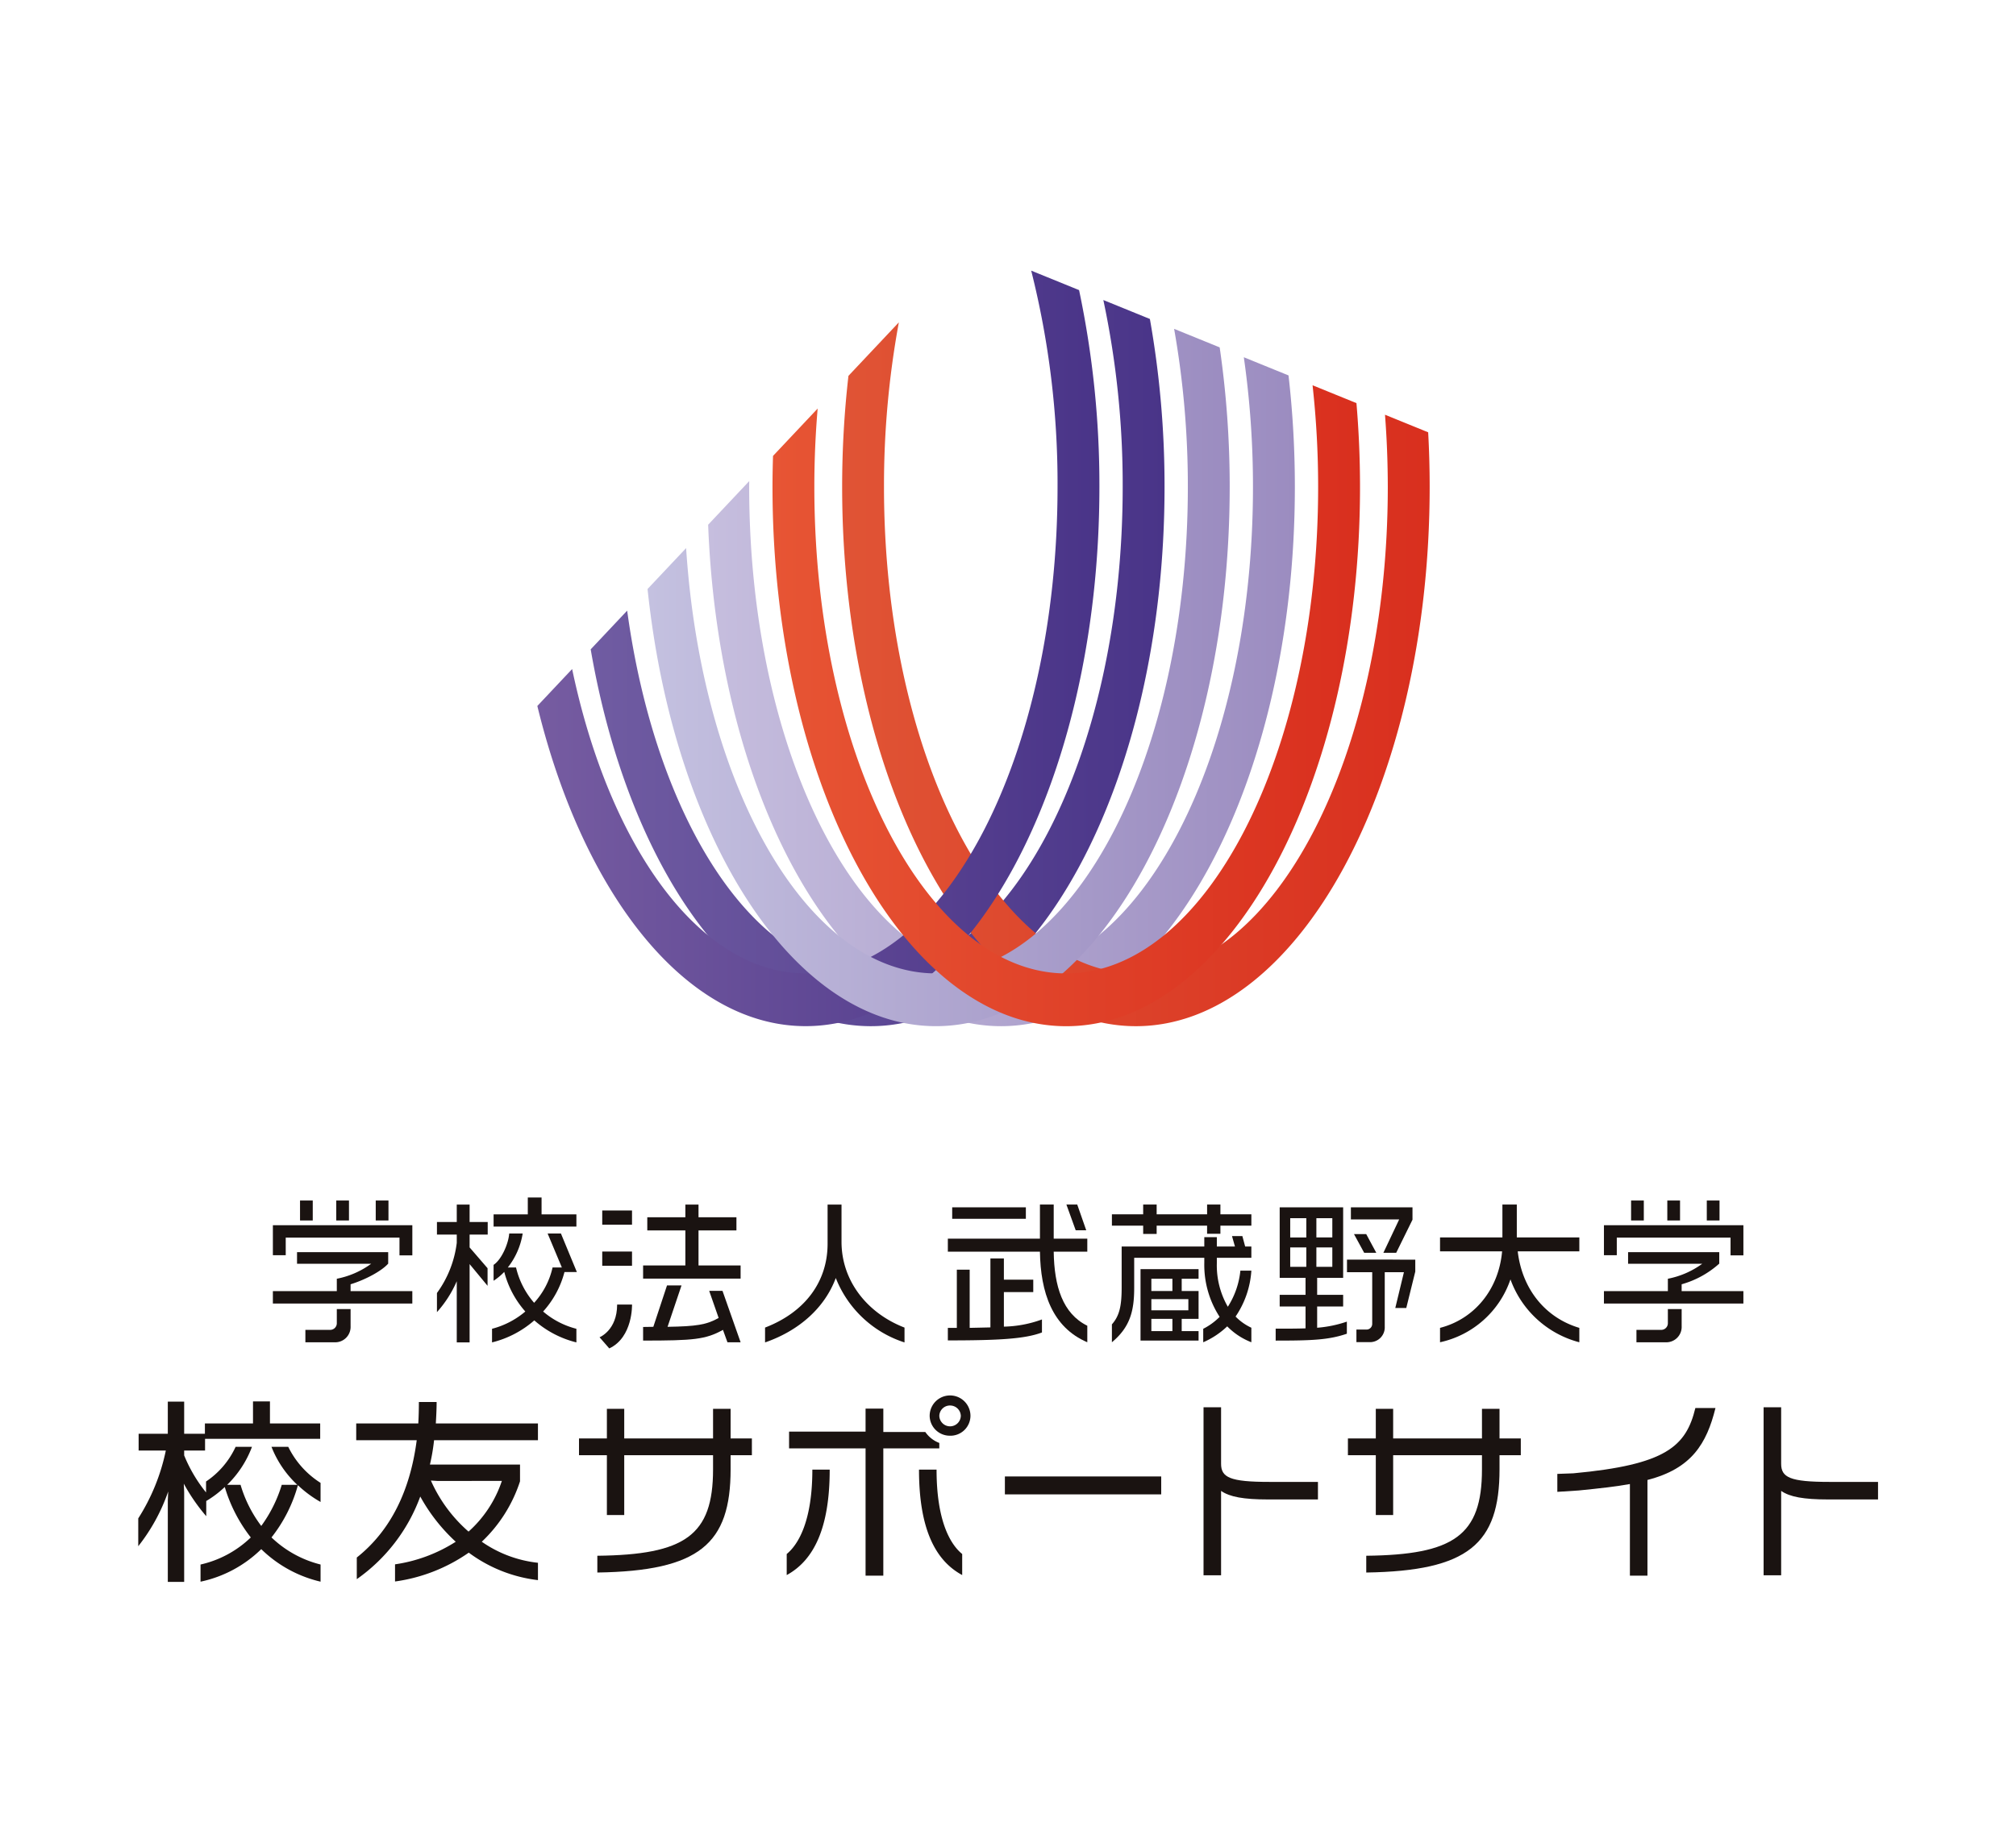 <svg xmlns="http://www.w3.org/2000/svg" xmlns:xlink="http://www.w3.org/1999/xlink" width="350" height="320" viewBox="0 0 350 320">
  <defs>
    <clipPath id="clip-path">
      <rect id="長方形_170" data-name="長方形 170" width="350" height="320" fill="rgba(255,255,255,0)"/>
    </clipPath>
    <linearGradient id="linear-gradient" y1="0.5" x2="1" y2="0.5" gradientUnits="objectBoundingBox">
      <stop offset="0" stop-color="#705ca2"/>
      <stop offset="1" stop-color="#493488"/>
    </linearGradient>
    <linearGradient id="linear-gradient-2" y1="0.5" x2="1" y2="0.5" gradientUnits="objectBoundingBox">
      <stop offset="0" stop-color="#c6bede"/>
      <stop offset="1" stop-color="#9b8cc0"/>
    </linearGradient>
    <linearGradient id="linear-gradient-3" y1="0.5" x2="1" y2="0.5" gradientUnits="objectBoundingBox">
      <stop offset="0" stop-color="#e05435"/>
      <stop offset="1" stop-color="#d92f1e"/>
    </linearGradient>
    <linearGradient id="linear-gradient-4" y1="0.5" x2="1" y2="0.5" gradientUnits="objectBoundingBox">
      <stop offset="0" stop-color="#765ca1"/>
      <stop offset="1" stop-color="#493488"/>
    </linearGradient>
    <linearGradient id="linear-gradient-5" y1="0.5" x2="1" y2="0.5" gradientUnits="objectBoundingBox">
      <stop offset="0" stop-color="#c4c1e0"/>
      <stop offset="1" stop-color="#9b8cc0"/>
    </linearGradient>
    <linearGradient id="linear-gradient-6" y1="0.5" x2="1" y2="0.5" gradientUnits="objectBoundingBox">
      <stop offset="0" stop-color="#e75534"/>
      <stop offset="1" stop-color="#d92f1e"/>
    </linearGradient>
  </defs>
  <g id="noimage_logo_01" clip-path="url(#clip-path)">
    <g id="logo" transform="translate(-45.611 -362.004)">
      <g id="グループ_84" data-name="グループ 84" transform="translate(69.611 409.003)">
        <g id="グループ_81" data-name="グループ 81" transform="translate(0 160.952)">
          <g id="グループ_79" data-name="グループ 79" transform="translate(23.376)">
            <path id="パス_780" data-name="パス 780" d="M105.414,510.014v2.233l3.117,3.613v3.055l-3.117-3.771v13.6h-2.23V518.118a19.665,19.665,0,0,1-3.44,5.367v-3.32a18.625,18.625,0,0,0,3.44-8.716v-1.435h-3.44v-2.178h3.44v-3.029h2.23v3.029h3.143v2.178Zm16.47,6.509a16.308,16.308,0,0,1-3.707,6.855,14.266,14.266,0,0,0,5.777,3v2.364a17.325,17.325,0,0,1-7.309-3.826,17.45,17.45,0,0,1-7.337,3.826v-2.364a14.617,14.617,0,0,0,5.777-3,16.626,16.626,0,0,1-3.654-6.88,10.317,10.317,0,0,1-1.854,1.54v-2.762c1.37-.9,2.578-3.64,2.714-5.447h2.337a12.8,12.8,0,0,1-2.58,5.9h1.425a14.27,14.27,0,0,0,3.143,6.138,13.41,13.41,0,0,0,3.2-6.138h1.613l-2.471-5.9h2.31l2.767,6.695Zm-12.305-7.891v-2.126h5.938v-2.924h2.39v2.924h6.048v2.126Z" transform="translate(-71.261 -503.583)" fill="#1a1311"/>
            <path id="パス_781" data-name="パス 781" d="M145.122,517.055c-1.934,5.209-6.421,9.167-12.279,11.187v-2.578c6.853-2.631,10.856-7.891,10.856-14.56v-6.8h2.418v6.456c0,6.8,4.461,12.407,10.937,14.906v2.578A19.1,19.1,0,0,1,145.122,517.055Z" transform="translate(-47.396 -503.079)" fill="#1a1311"/>
            <path id="パス_782" data-name="パス 782" d="M186.668,507.969v1.407h-2.311v-1.407H175.6V509.4H173.26v-1.434h-5.428V506h5.428v-1.7H175.6V506h8.758v-1.7h2.311V506h5.375v1.967Zm1.182,17.482a14.18,14.18,0,0,1-4.165,2.763v-2.338a10.967,10.967,0,0,0,2.848-2.073,16.588,16.588,0,0,1-2.661-9.378v-.878H171.7v5.234c0,4.065-.75,6.829-3.869,9.432v-3.109c1.318-1.487,1.693-3.214,1.693-6.4v-7.12h14.348v-1.62h2.177v1.62h3.144l-.511-1.807h1.8l.484,1.807h1.076v1.965h-5.993v.9a14.413,14.413,0,0,0,1.907,7.6,14.264,14.264,0,0,0,2.179-6.271h1.907a15.946,15.946,0,0,1-2.741,7.971,9.173,9.173,0,0,0,2.741,1.94v2.523A11.851,11.851,0,0,1,187.851,525.451ZM172.8,527.922V515.515h10.077v1.673h-2.929v2.127h2.929v4.835h-2.929v2.125h2.929v1.648Zm5.535-10.735h-3.654v2.127h3.654Zm2.769,3.535h-6.423v1.94h6.423Zm-2.769,3.427h-3.654v2.125h3.654Z" transform="translate(-22.168 -503.079)" fill="#1a1311"/>
            <path id="パス_783" data-name="パス 783" d="M213.158,517.295a16.654,16.654,0,0,1-12.226,10.919v-2.5c5.912-1.515,10.185-6.615,10.775-13.284H200.932v-2.418h10.829V504.3h2.5v5.713h10.856v2.418H214.421c.78,6.669,4.891,11.557,10.694,13.284v2.5A17.4,17.4,0,0,1,213.158,517.295Z" transform="translate(1.698 -503.079)" fill="#1a1311"/>
            <g id="グループ_74" data-name="グループ 74" transform="translate(0 0.52)">
              <rect id="長方形_140" data-name="長方形 140" width="2.21" height="3.466" transform="translate(11)" fill="#1a1311"/>
              <rect id="長方形_141" data-name="長方形 141" width="2.209" height="3.466" transform="translate(4.712)" fill="#1a1311"/>
              <rect id="長方形_142" data-name="長方形 142" width="2.21" height="3.466" transform="translate(17.856)" fill="#1a1311"/>
              <path id="パス_784" data-name="パス 784" d="M96.682,514.738c2.688-.824,5.456-2.365,6.529-3.587v-1.993H87.385v2.018h12.871a14.945,14.945,0,0,1-5.965,2.6v2.153h-11.1v2.153H107.4v-2.153H96.682Z" transform="translate(-83.193 -500.191)" fill="#1a1311"/>
              <path id="パス_785" data-name="パス 785" d="M91.928,514.967v2.469a1.152,1.152,0,0,1-1.129,1.142H86.472v2.152h5a2.672,2.672,0,0,0,2.848-2.791v-2.973Z" transform="translate(-80.83 -496.114)" fill="#1a1311"/>
              <path id="パス_786" data-name="パス 786" d="M105.628,506.41H83.194v5.208h2.23v-3.055h19.75v3.082h2.23V506.41Z" transform="translate(-83.194 -502.12)" fill="#1a1311"/>
            </g>
            <g id="グループ_75" data-name="グループ 75" transform="translate(231.087 0.52)">
              <rect id="長方形_143" data-name="長方形 143" width="2.21" height="3.466" transform="translate(11)" fill="#1a1311"/>
              <rect id="長方形_144" data-name="長方形 144" width="2.209" height="3.466" transform="translate(4.712)" fill="#1a1311"/>
              <rect id="長方形_145" data-name="長方形 145" width="2.21" height="3.466" transform="translate(17.856)" fill="#1a1311"/>
              <path id="パス_787" data-name="パス 787" d="M230.956,514.738a16.421,16.421,0,0,0,6.53-3.587v-1.993H221.658v2.018h12.872a14.933,14.933,0,0,1-5.965,2.6v2.153h-11.1v2.153h24.211v-2.153H230.956Z" transform="translate(-217.467 -500.191)" fill="#1a1311"/>
              <path id="パス_788" data-name="パス 788" d="M226.2,514.967v2.469a1.151,1.151,0,0,1-1.129,1.142h-4.325v2.152h5a2.672,2.672,0,0,0,2.848-2.791v-2.973Z" transform="translate(-215.103 -496.114)" fill="#1a1311"/>
              <path id="パス_789" data-name="パス 789" d="M239.9,506.41H217.467v5.208h2.23v-3.055h19.75v3.082h2.23V506.41Z" transform="translate(-217.467 -502.12)" fill="#1a1311"/>
            </g>
            <g id="グループ_76" data-name="グループ 76" transform="translate(56.712 1.223)">
              <rect id="長方形_146" data-name="長方形 146" width="5.169" height="2.471" transform="translate(0.468 1.029)" fill="#1a1311"/>
              <rect id="長方形_147" data-name="長方形 147" width="5.169" height="2.471" transform="translate(0.468 8.158)" fill="#1a1311"/>
              <path id="パス_790" data-name="パス 790" d="M119.2,514.506c0,4.476-3.053,5.679-3.053,5.679l1.688,1.937c4.122-1.937,3.95-7.615,3.95-7.615Z" transform="translate(-116.146 -497.141)" fill="#1a1311"/>
              <path id="パス_791" data-name="パス 791" d="M130.16,514.876v-6.084h6.583v-2.285H130.16v-2.2h-2.284v2.2h-6.61v2.285h6.61v6.084H120.54v2.285h16.928v-2.285Z" transform="translate(-112.978 -504.302)" fill="#1a1311"/>
              <path id="パス_792" data-name="パス 792" d="M132.014,513.5l1.64,4.7c-2.1,1.2-3.924,1.462-8.868,1.542l2.423-7.19h-2.518l-2.377,7.19c-.564,0-1.155.027-1.774.027v2.363c8.76,0,10.856-.185,13.864-1.86l.78,2.153h2.284l-3.143-8.927Z" transform="translate(-112.978 -498.512)" fill="#1a1311"/>
            </g>
            <g id="グループ_77" data-name="グループ 77" transform="translate(117.181 1.223)">
              <rect id="長方形_148" data-name="長方形 148" width="12.79" height="1.993" transform="translate(0.754 0.479)" fill="#1a1311"/>
              <path id="パス_793" data-name="パス 793" d="M166.682,508.766l-1.559-4.464h-1.881l1.612,4.464Z" transform="translate(-142.658 -504.302)" fill="#1a1311"/>
              <path id="パス_794" data-name="パス 794" d="M175.493,510.228h-5.831V504.3H167.27v5.925H151.282v2.258h6.055v0h5.746v0h4.187c.108,7.068,2.124,13.126,8.223,15.729v-2.869c-4.272-2.1-5.75-6.856-5.831-12.86h5.831Z" transform="translate(-151.282 -504.302)" fill="#1a1311"/>
              <path id="パス_795" data-name="パス 795" d="M161.011,515.64h5.1v-2.153h-5.1V509.8h-2.339v11.974c-1.1.027-2.311.054-3.6.08v-10.1h-2.23v10.1h-1.559v2.178c8.9,0,13.408-.265,16.338-1.38v-2.26a20.379,20.379,0,0,1-6.609,1.249Z" transform="translate(-151.282 -500.442)" fill="#1a1311"/>
            </g>
            <g id="グループ_78" data-name="グループ 78" transform="translate(174.095 1.702)">
              <path id="パス_796" data-name="パス 796" d="M194.375,507.315h-2.123l1.77,3.248h2.1Z" transform="translate(-178.656 -502.665)" fill="#1a1311"/>
              <path id="パス_797" data-name="パス 797" d="M197.581,512.48h2.226l2.827-5.745v-2.152H191.94v2.1h8.384Z" transform="translate(-178.881 -504.583)" fill="#1a1311"/>
              <path id="パス_798" data-name="パス 798" d="M199.5,509.927l0-.01h-2.2l-.005.01h-.028l0-.01h-2.1l.005.01h-3.628v2.178h4.38v8.98a.987.987,0,0,1-.993.984h-1.749v2.178h2.149a2.567,2.567,0,0,0,2.769-2.683v-9.459h3.33l-1.5,6.218h1.907L203.4,512v-2.071Z" transform="translate(-179.163 -500.84)" fill="#1a1311"/>
              <path id="パス_799" data-name="パス 799" d="M191.553,521.8h4.514v-2.02h-4.514v-2.949h4.514V504.583H185.049v12.249h4.488v2.949h-4.488v2.02h4.488v3.8c-1.451.053-3.118.053-5.185.053v2.073c6.206,0,9.189-.106,12.359-1.195v-2.1a20.775,20.775,0,0,1-5.158,1.063Zm-.134-15.331h2.767v3.347h-2.767Zm-1.747,8.448h-2.795v-3.373h2.795Zm0-5.1h-2.795V506.47h2.795Zm1.747,1.727h2.767v3.373h-2.767Z" transform="translate(-184.352 -504.583)" fill="#1a1311"/>
            </g>
          </g>
          <g id="グループ_80" data-name="グループ 80" transform="translate(0 34.428)">
            <path id="パス_800" data-name="パス 800" d="M90.967,550.042a21.384,21.384,0,0,1-10.541,5.651v-2.978a18.409,18.409,0,0,0,8.727-4.705,26.372,26.372,0,0,1-4.518-8.762,17.978,17.978,0,0,1-3.217,2.435v2.639a32.452,32.452,0,0,1-3.9-5.651l.067,1.455v15.6h-2.84V541.549l.069-1.523a32.332,32.332,0,0,1-5.2,9.508V544.7A35.093,35.093,0,0,0,74.4,532.918H69.678v-2.91h5.067v-5.583h2.84v5.583h3.6v-1.792h8.35V524.39h2.943v3.826H101.2v2.672H81.212v2.03H77.584v.846a25.664,25.664,0,0,0,3.8,6.431v-1.9a14.589,14.589,0,0,0,5.134-6.022h2.84a17.959,17.959,0,0,1-4.311,6.6h2.327a22.308,22.308,0,0,0,3.594,7.139,23.741,23.741,0,0,0,3.559-7.139h2.7a18.035,18.035,0,0,1-4.483-6.6h2.91a15.437,15.437,0,0,0,5.61,6.261v3.316a20.02,20.02,0,0,1-3.934-2.91,25.564,25.564,0,0,1-4.586,9.067,18.9,18.9,0,0,0,8.521,4.705v2.978A21.817,21.817,0,0,1,90.967,550.042Z" transform="translate(-69.611 -523.41)" fill="#1a1311"/>
            <path id="パス_801" data-name="パス 801" d="M111.139,550.609a29.334,29.334,0,0,1-12.8,5.008v-2.978a26.668,26.668,0,0,0,10.539-3.924,30.827,30.827,0,0,1-6.159-7.852A30.219,30.219,0,0,1,91.7,555.212v-3.757c5.922-4.7,9.274-11.676,10.405-20.372H91.6v-2.91h10.779c.069-1.218.1-2.471.1-3.723h3.081c0,1.252-.069,2.469-.138,3.723h17.728v2.91H105.116a33.974,33.974,0,0,1-.719,4.23h15.641v2.91a25.111,25.111,0,0,1-6.638,10.492,20.99,20.99,0,0,0,9.753,3.654v3.012A25.054,25.054,0,0,1,111.139,550.609Zm-5.475-12.453-1.1-.068a25.319,25.319,0,0,0,6.538,8.866,20.489,20.489,0,0,0,5.783-8.8Z" transform="translate(-53.757 -523.368)" fill="#1a1311"/>
            <path id="パス_802" data-name="パス 802" d="M140.394,533.2v2.437c0,12.96-5.408,17.664-23.136,17.936v-2.912c15.2-.169,20.089-3.519,20.089-14.991V533.2h-15.42V543.59h-3.012V533.2h-4.841v-2.91h4.841v-5.145h3.012v5.145h15.42v-5.145h3.046v5.145h3.695v2.91Z" transform="translate(-37.553 -522.88)" fill="#1a1311"/>
            <path id="パス_803" data-name="パス 803" d="M217.96,533.2v2.437c0,12.96-5.409,17.664-23.137,17.936v-2.912c15.2-.169,20.089-3.519,20.089-14.991V533.2H199.493V543.59h-3.012V533.2H191.64v-2.91h4.841v-5.145h3.012v5.145h15.419v-5.145h3.048v5.145h3.695v2.91Z" transform="translate(18.374 -522.88)" fill="#1a1311"/>
            <path id="パス_804" data-name="パス 804" d="M135.027,554.948v-3.656c2.055-1.691,4.451-5.787,4.451-14.654h3.012C142.489,546.757,139.751,552.376,135.027,554.948Zm16.771-22v22.1h-3.081v-22.1H135.438v-2.912h13.279v-3.992H151.8v4.06h7.29a5.181,5.181,0,0,0,2.428,1.9v.948Zm6.2,3.688h3.045c0,8.866,2.361,12.962,4.449,14.654v3.656C160.73,552.376,157.994,546.757,157.994,536.638Zm5.371-5.888a3.494,3.494,0,0,1-3.525-3.451,3.542,3.542,0,0,1,7.084,0A3.48,3.48,0,0,1,163.365,530.751Zm0-5.245a1.847,1.847,0,0,0-1.848,1.794,1.866,1.866,0,0,0,3.731,0A1.854,1.854,0,0,0,163.365,525.506Z" transform="translate(-22.445 -523.814)" fill="#1a1311"/>
            <path id="パス_805" data-name="パス 805" d="M157.036,535.159v-3.112h27.139v3.112Z" transform="translate(-6.576 -518.037)" fill="#1a1311"/>
            <path id="パス_806" data-name="パス 806" d="M188.232,540.994c-4.177,0-6.64-.441-8.111-1.489v14.654h-3.046V524.987h3.046V534.8c0,2.368,1.54,3.146,8.35,3.146h8.467v3.046Z" transform="translate(7.872 -522.991)" fill="#1a1311"/>
            <path id="パス_807" data-name="パス 807" d="M244.732,540.994c-4.177,0-6.641-.441-8.113-1.489v14.654h-3.045V524.987h3.045V534.8c0,2.368,1.54,3.146,8.352,3.146h8.467v3.046Z" transform="translate(48.609 -522.991)" fill="#1a1311"/>
            <path id="パス_808" data-name="パス 808" d="M228.412,537.553v16.618h-3.046V538.264c-2.5.439-5.442.779-8.9,1.116l-3.7.238V536.5l2.781-.1c16.085-1.487,19.561-4.668,21.184-11.336h3.49C238.688,531.248,236.078,535.591,228.412,537.553Z" transform="translate(33.604 -522.935)" fill="#1a1311"/>
          </g>
        </g>
        <g id="グループ_82" data-name="グループ 82" transform="translate(69.288)">
          <path id="パス_809" data-name="パス 809" d="M204.254,412a154.243,154.243,0,0,1,3.359,32.449c0,46.584-19.618,84.483-43.733,84.483-20.27,0-37.36-26.786-42.294-62.994l-6.333,6.722c6.533,37.895,25.86,65.438,48.627,65.438,28.12,0,51-42.009,51-93.649a166.041,166.041,0,0,0-2.544-29.158Z" transform="translate(-105.99 -406.899)" fill="url(#linear-gradient)"/>
          <path id="パス_810" data-name="パス 810" d="M220.1,417.839a159.037,159.037,0,0,1,1.588,22.514c0,46.584-19.62,84.483-43.733,84.483s-43.731-37.9-43.731-84.483c0-.339.01-.672.012-1.009L127.1,446.92C128.946,495.5,151.044,534,177.959,534c28.12,0,51-42.01,51-93.649a169.773,169.773,0,0,0-1.1-19.356Z" transform="translate(-97.446 -402.802)" fill="url(#linear-gradient-2)"/>
          <path id="パス_811" data-name="パス 811" d="M234.864,430.32q.475,6.137.485,12.532c0,46.584-19.62,84.483-43.733,84.483s-43.733-37.9-43.733-84.483a156.314,156.314,0,0,1,2.58-28.572l-8.751,9.288a169.747,169.747,0,0,0-1.093,19.284c0,51.64,22.877,93.649,51,93.649s51-42.01,51-93.649q0-4.8-.26-9.481Z" transform="translate(-87.701 -405.301)" fill="url(#linear-gradient-3)"/>
          <path id="パス_812" data-name="パス 812" d="M195.612,409a151.316,151.316,0,0,1,4.573,37.551c0,46.584-19.62,84.483-43.733,84.483-18.325,0-34.043-21.9-40.54-52.851l-6.041,6.414c7.958,32.726,25.836,55.6,46.581,55.6,28.12,0,51-42.01,51-93.649a163.777,163.777,0,0,0-3.53-34.168Z" transform="translate(-109.871 -409.003)" fill="url(#linear-gradient-4)"/>
          <path id="パス_813" data-name="パス 813" d="M212.407,414.942a156.795,156.795,0,0,1,2.382,27.444c0,46.584-19.618,84.484-43.733,84.484-22.248,0-40.657-32.272-43.373-73.854l-6.693,7.1c4.526,43.185,25.249,75.915,50.066,75.915,28.12,0,51-42.009,51-93.649a167.863,167.863,0,0,0-1.74-24.223Z" transform="translate(-101.854 -404.835)" fill="url(#linear-gradient-5)"/>
          <path id="パス_814" data-name="パス 814" d="M227.354,420.7a160.759,160.759,0,0,1,.969,17.654c0,46.584-19.62,84.483-43.733,84.483s-43.733-37.9-43.733-84.483c0-4.634.2-9.178.577-13.61l-7.75,8.226c-.055,1.783-.091,3.575-.091,5.384,0,51.64,22.877,93.649,51,93.649s51-42.01,51-93.649c0-4.951-.215-9.809-.62-14.552Z" transform="translate(-92.767 -400.798)" fill="url(#linear-gradient-6)"/>
        </g>
      </g>
    </g>
  </g>
</svg>
